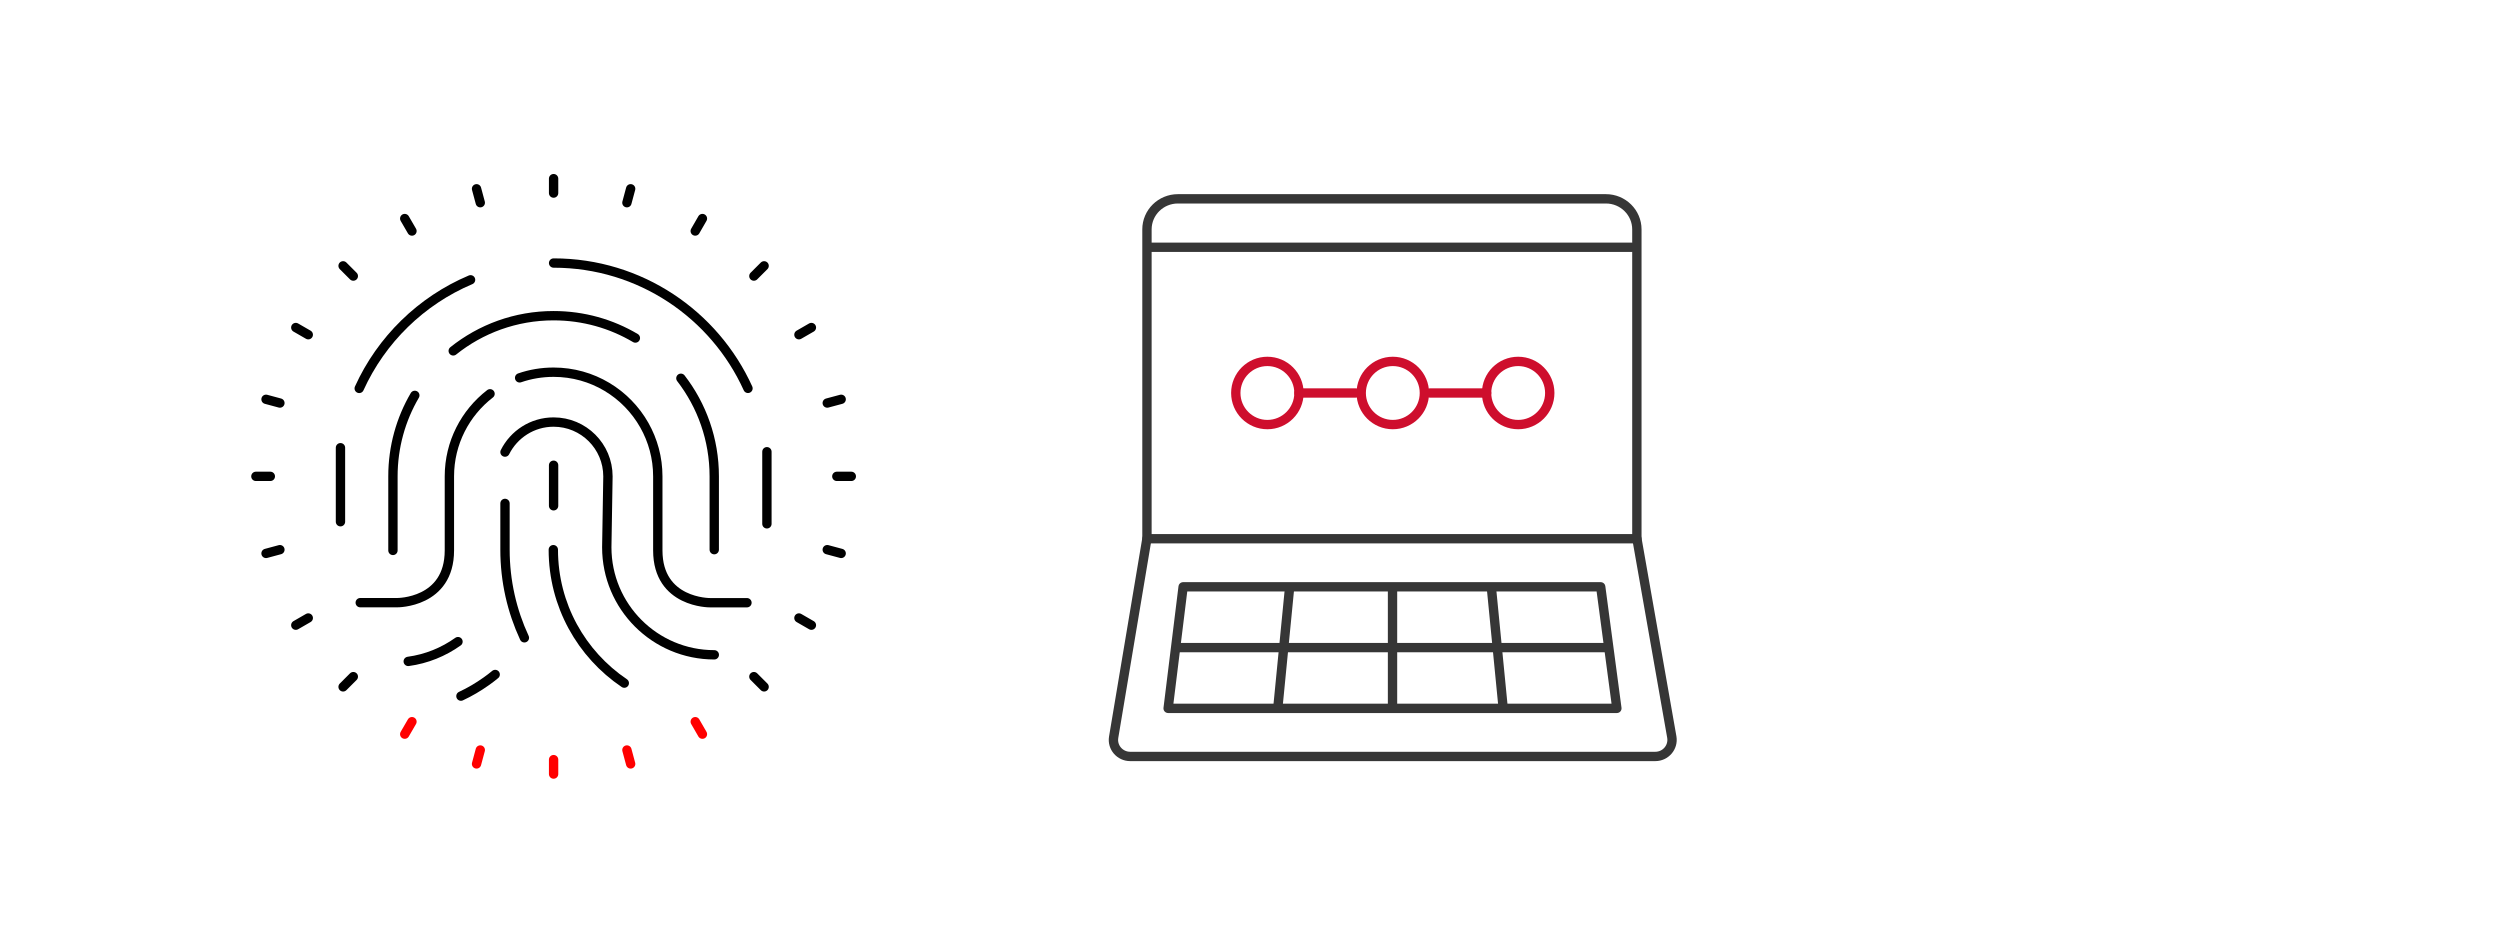 <?xml version="1.0" encoding="UTF-8"?>
<svg id="Layer_1" xmlns="http://www.w3.org/2000/svg" viewBox="0 0 535 200">
  <defs>
    <style>
      .cls-1 {
        stroke: #ce0e2d;
      }

      .cls-1, .cls-2, .cls-3, .cls-4 {
        fill: none;
        stroke-linecap: round;
        stroke-linejoin: round;
        stroke-width: 2px;
      }

      .cls-2 {
        stroke: #000;
      }

      .cls-3 {
        stroke: red;
      }

      .cls-4 {
        stroke: #363636;
      }
    </style>
  </defs>
  <g>
    <path class="cls-4" d="M350.29,115.29V49.09c0-3.61-2.97-6.54-6.62-6.54h-91.6c-3.66,0-6.62,2.93-6.62,6.54v66.2h104.85Z"/>
    <line class="cls-4" x1="349.19" y1="52.92" x2="246.04" y2="52.92"/>
    <path class="cls-4" d="M245.44,115.29l-7.12,42.49c-.35,2.15,1.33,4.1,3.54,4.1h112.37c2.22,0,3.9-1.97,3.54-4.13l-7.47-42.46"/>
    <polygon class="cls-4" points="346.01 151.59 249.98 151.59 253.19 125.58 342.55 125.58 346.01 151.59"/>
    <line class="cls-4" x1="252.31" y1="138.59" x2="343.69" y2="138.59"/>
    <line class="cls-4" x1="298" y1="150.98" x2="298" y2="126.35"/>
    <line class="cls-4" x1="321.68" y1="151.53" x2="319.22" y2="126.41"/>
    <line class="cls-4" x1="273.45" y1="151.53" x2="275.91" y2="126.41"/>
    <path class="cls-1" d="M277.98,84.1c0,3.73-3.03,6.76-6.76,6.76s-6.76-3.03-6.76-6.76,3.03-6.76,6.76-6.76,6.76,3.03,6.76,6.76Z"/>
    <circle class="cls-1" cx="298.06" cy="84.1" r="6.76"/>
    <path class="cls-1" d="M331.65,84.1c0,3.73-3.03,6.76-6.76,6.76s-6.76-3.03-6.76-6.76,3.03-6.76,6.76-6.76,6.76,3.03,6.76,6.76Z"/>
    <line class="cls-1" x1="277.98" y1="84.1" x2="290.09" y2="84.1"/>
    <line class="cls-1" x1="306.03" y1="84.1" x2="318.14" y2="84.1"/>
  </g>
  <g>
    <line class="cls-3" x1="118.47" y1="162.56" x2="118.47" y2="165.65"/>
    <line class="cls-2" x1="118.47" y1="38.23" x2="118.47" y2="41.32"/>
    <line class="cls-3" x1="148.78" y1="154.44" x2="150.32" y2="157.11"/>
    <line class="cls-2" x1="86.61" y1="46.77" x2="88.16" y2="49.44"/>
    <line class="cls-2" x1="170.97" y1="132.25" x2="173.64" y2="133.79"/>
    <line class="cls-2" x1="63.3" y1="70.09" x2="65.97" y2="71.63"/>
    <line class="cls-2" x1="179.08" y1="101.94" x2="182.18" y2="101.94"/>
    <line class="cls-2" x1="54.76" y1="101.94" x2="57.85" y2="101.94"/>
    <line class="cls-2" x1="170.97" y1="71.63" x2="173.64" y2="70.09"/>
    <line class="cls-2" x1="63.3" y1="133.79" x2="65.97" y2="132.25"/>
    <line class="cls-2" x1="148.78" y1="49.44" x2="150.32" y2="46.77"/>
    <line class="cls-3" x1="86.61" y1="157.11" x2="88.16" y2="154.44"/>
    <line class="cls-3" x1="134.16" y1="160.5" x2="134.96" y2="163.48"/>
    <line class="cls-2" x1="101.98" y1="40.4" x2="102.78" y2="43.38"/>
    <line class="cls-2" x1="161.33" y1="144.8" x2="163.52" y2="146.99"/>
    <line class="cls-2" x1="73.42" y1="56.89" x2="75.61" y2="59.08"/>
    <line class="cls-2" x1="177.03" y1="117.63" x2="180.01" y2="118.43"/>
    <line class="cls-2" x1="56.93" y1="85.45" x2="59.9" y2="86.25"/>
    <line class="cls-2" x1="177.03" y1="86.25" x2="180.01" y2="85.45"/>
    <line class="cls-2" x1="56.93" y1="118.43" x2="59.9" y2="117.63"/>
    <line class="cls-2" x1="161.33" y1="59.08" x2="163.52" y2="56.89"/>
    <line class="cls-2" x1="73.42" y1="146.99" x2="75.61" y2="144.8"/>
    <line class="cls-2" x1="134.16" y1="43.38" x2="134.96" y2="40.4"/>
    <line class="cls-3" x1="101.98" y1="163.48" x2="102.78" y2="160.5"/>
    <path class="cls-2" d="M76.87,83.12c4.73-10.43,13.26-18.77,23.83-23.24"/>
    <path class="cls-2" d="M118.47,56.29c18.5,0,34.43,11,41.6,26.82"/>
    <path class="cls-2" d="M96.99,75.09c5.88-4.71,13.35-7.53,21.48-7.53,6.39,0,12.37,1.74,17.5,4.78"/>
    <path class="cls-2" d="M88.77,84.61c-2.98,5.09-4.68,11.01-4.68,17.33v15.85"/>
    <path class="cls-2" d="M145.71,80.95c4.48,5.81,7.14,13.08,7.14,20.99v15.69"/>
    <path class="cls-2" d="M111.2,80.86c2.28-.79,4.73-1.21,7.27-1.21,8.33,0,15.59,4.57,19.42,11.34,1.83,3.24,2.88,6.98,2.88,10.96v15.85c0,11.29,11.18,11.18,11.18,11.18h7.9"/>
    <line class="cls-2" x1="118.47" y1="99.56" x2="118.47" y2="108.24"/>
    <line class="cls-2" x1="164.12" y1="96.67" x2="164.12" y2="112.1"/>
    <line class="cls-2" x1="72.86" y1="95.81" x2="72.86" y2="111.65"/>
    <path class="cls-2" d="M77.09,128.97h7.9s11.18.11,11.18-11.18v-15.85c0-7.19,3.41-13.59,8.7-17.67"/>
    <path class="cls-2" d="M98.01,137.31c-3.09,2.2-6.72,3.7-10.65,4.23"/>
    <path class="cls-2" d="M105.97,144.34c-.62.51-1.25,1-1.91,1.46-1.7,1.21-3.51,2.28-5.42,3.17"/>
    <path class="cls-2" d="M108.07,96.75c1.91-3.81,5.85-6.43,10.4-6.43,6.42,0,11.63,5.2,11.63,11.63l-.25,15.17c0,12.71,10.3,23.01,23.01,23.01"/>
    <path class="cls-2" d="M118.41,117.63c0,11.89,6.02,22.37,15.19,28.56"/>
    <path class="cls-2" d="M112.22,136.49c-2.66-5.73-4.15-12.12-4.15-18.85v-9.91"/>
  </g>
</svg>